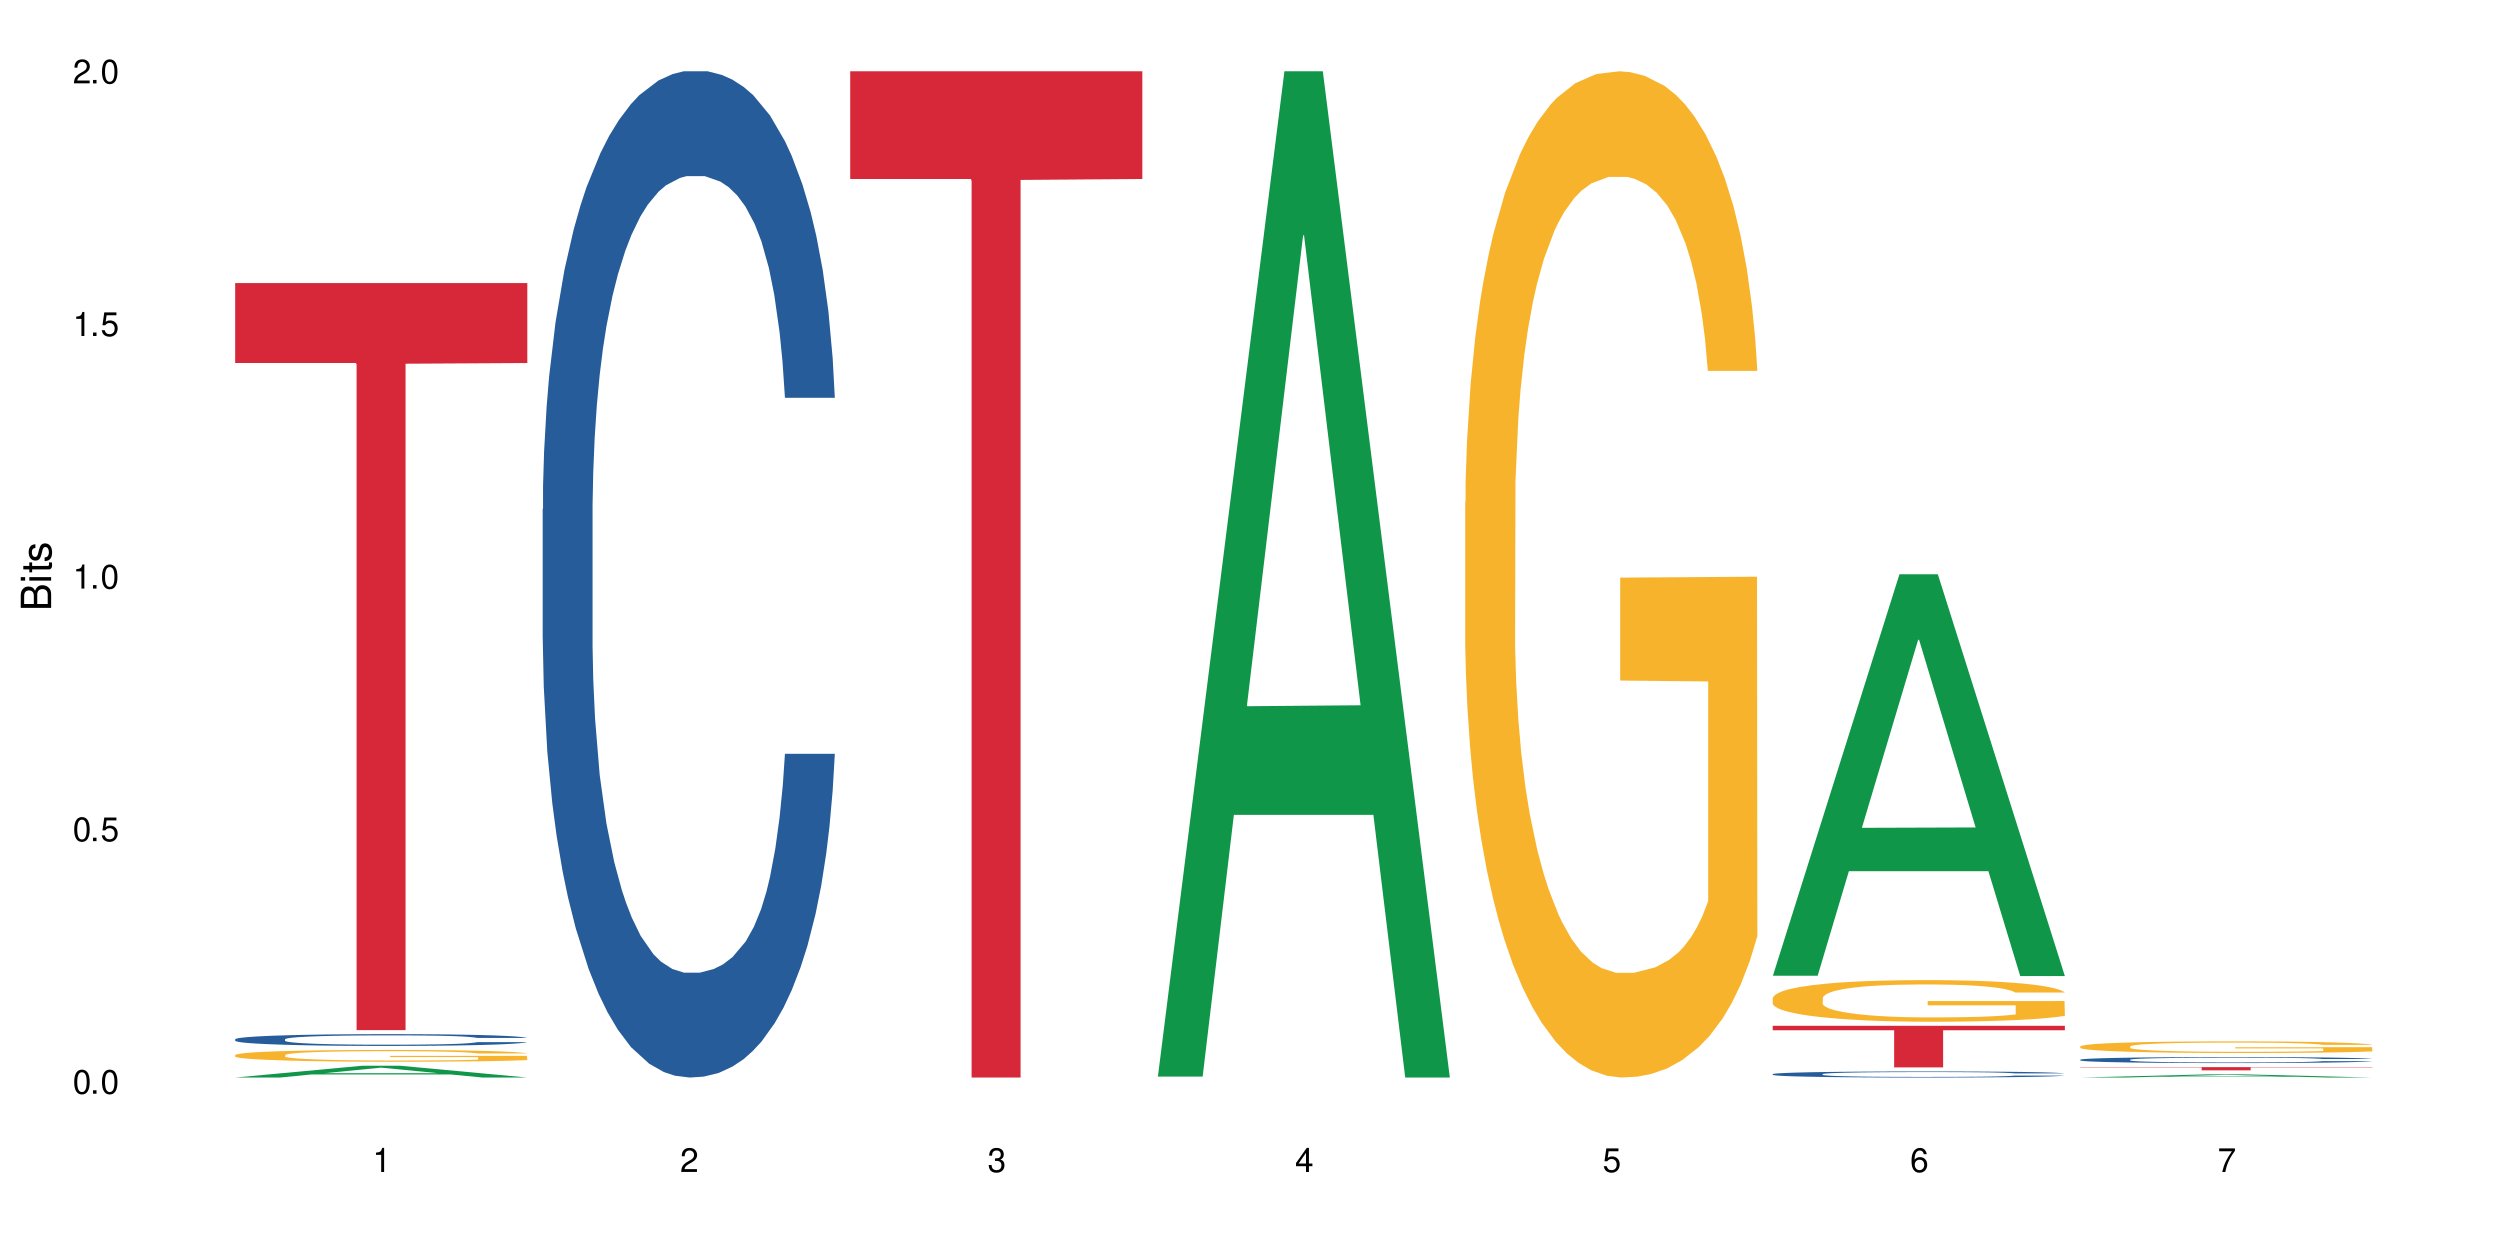 <?xml version="1.0" encoding="UTF-8"?>
<svg xmlns="http://www.w3.org/2000/svg" xmlns:xlink="http://www.w3.org/1999/xlink" width="720" height="360" viewBox="0 0 720 360">
<defs>
<g>
<g id="glyph-0-0">
</g>
<g id="glyph-0-1">
<path d="M 2.641 -6.938 C 2 -6.938 1.422 -6.656 1.078 -6.172 C 0.641 -5.562 0.406 -4.641 0.406 -3.359 C 0.406 -1.016 1.188 0.219 2.641 0.219 C 4.078 0.219 4.859 -1.016 4.859 -3.297 C 4.859 -4.641 4.656 -5.547 4.203 -6.172 C 3.844 -6.656 3.281 -6.938 2.641 -6.938 Z M 2.641 -6.188 C 3.547 -6.188 4 -5.25 4 -3.375 C 4 -1.406 3.562 -0.484 2.625 -0.484 C 1.734 -0.484 1.281 -1.438 1.281 -3.344 C 1.281 -5.25 1.734 -6.188 2.641 -6.188 Z M 2.641 -6.188 "/>
</g>
<g id="glyph-0-2">
<path d="M 1.828 -1 L 0.828 -1 L 0.828 0 L 1.828 0 Z M 1.828 -1 "/>
</g>
<g id="glyph-0-3">
<path d="M 4.562 -6.797 L 1.062 -6.797 L 0.547 -3.094 L 1.328 -3.094 C 1.719 -3.562 2.047 -3.734 2.578 -3.734 C 3.484 -3.734 4.062 -3.109 4.062 -2.094 C 4.062 -1.125 3.484 -0.531 2.578 -0.531 C 1.828 -0.531 1.375 -0.906 1.188 -1.672 L 0.328 -1.672 C 0.453 -1.109 0.547 -0.844 0.75 -0.594 C 1.125 -0.078 1.828 0.219 2.594 0.219 C 3.969 0.219 4.922 -0.781 4.922 -2.219 C 4.922 -3.562 4.031 -4.484 2.719 -4.484 C 2.25 -4.484 1.859 -4.359 1.469 -4.062 L 1.734 -5.969 L 4.562 -5.969 Z M 4.562 -6.797 "/>
</g>
<g id="glyph-0-4">
<path d="M 2.484 -4.938 L 2.484 0 L 3.328 0 L 3.328 -6.938 L 2.766 -6.938 C 2.469 -5.875 2.281 -5.734 0.984 -5.562 L 0.984 -4.938 Z M 2.484 -4.938 "/>
</g>
<g id="glyph-0-5">
<path d="M 4.859 -0.828 L 1.281 -0.828 C 1.359 -1.406 1.672 -1.781 2.5 -2.281 L 3.469 -2.828 C 4.406 -3.344 4.906 -4.062 4.906 -4.906 C 4.906 -5.484 4.672 -6.031 4.266 -6.406 C 3.859 -6.766 3.375 -6.938 2.719 -6.938 C 1.859 -6.938 1.219 -6.625 0.844 -6.031 C 0.609 -5.672 0.5 -5.234 0.484 -4.531 L 1.328 -4.531 C 1.359 -5.016 1.406 -5.281 1.531 -5.516 C 1.75 -5.938 2.188 -6.203 2.703 -6.203 C 3.469 -6.203 4.031 -5.641 4.031 -4.891 C 4.031 -4.344 3.719 -3.859 3.125 -3.516 L 2.234 -3 C 0.812 -2.172 0.406 -1.531 0.328 -0.016 L 4.859 -0.016 Z M 4.859 -0.828 "/>
</g>
<g id="glyph-0-6">
<path d="M 2.125 -3.188 L 2.578 -3.188 C 3.5 -3.188 3.984 -2.766 3.984 -1.922 C 3.984 -1.062 3.469 -0.531 2.594 -0.531 C 1.656 -0.531 1.203 -1 1.156 -2.016 L 0.312 -2.016 C 0.344 -1.453 0.438 -1.094 0.609 -0.781 C 0.953 -0.109 1.625 0.219 2.547 0.219 C 3.953 0.219 4.859 -0.625 4.859 -1.938 C 4.859 -2.828 4.516 -3.297 3.703 -3.594 C 4.344 -3.844 4.656 -4.328 4.656 -5.031 C 4.656 -6.219 3.875 -6.938 2.578 -6.938 C 1.203 -6.938 0.484 -6.172 0.453 -4.703 L 1.297 -4.703 C 1.312 -5.125 1.344 -5.359 1.453 -5.578 C 1.641 -5.969 2.062 -6.203 2.594 -6.203 C 3.344 -6.203 3.797 -5.75 3.797 -5 C 3.797 -4.516 3.609 -4.219 3.25 -4.047 C 3.016 -3.953 2.703 -3.922 2.125 -3.906 Z M 2.125 -3.188 "/>
</g>
<g id="glyph-0-7">
<path d="M 3.141 -1.672 L 3.141 0 L 3.984 0 L 3.984 -1.672 L 4.984 -1.672 L 4.984 -2.438 L 3.984 -2.438 L 3.984 -6.938 L 3.359 -6.938 L 0.266 -2.578 L 0.266 -1.672 Z M 3.141 -2.438 L 1 -2.438 L 3.141 -5.5 Z M 3.141 -2.438 "/>
</g>
<g id="glyph-0-8">
<path d="M 4.781 -5.125 C 4.609 -6.266 3.891 -6.938 2.844 -6.938 C 2.094 -6.938 1.422 -6.578 1.031 -5.953 C 0.594 -5.266 0.406 -4.422 0.406 -3.172 C 0.406 -2 0.578 -1.25 0.984 -0.641 C 1.359 -0.078 1.953 0.219 2.703 0.219 C 3.984 0.219 4.922 -0.75 4.922 -2.094 C 4.922 -3.375 4.062 -4.281 2.844 -4.281 C 2.172 -4.281 1.641 -4.031 1.281 -3.516 C 1.281 -5.234 1.828 -6.188 2.797 -6.188 C 3.391 -6.188 3.797 -5.797 3.938 -5.125 Z M 2.734 -3.531 C 3.547 -3.531 4.062 -2.953 4.062 -2.031 C 4.062 -1.156 3.484 -0.531 2.703 -0.531 C 1.922 -0.531 1.328 -1.188 1.328 -2.078 C 1.328 -2.938 1.906 -3.531 2.734 -3.531 Z M 2.734 -3.531 "/>
</g>
<g id="glyph-0-9">
<path d="M 4.984 -6.797 L 0.438 -6.797 L 0.438 -5.969 L 4.109 -5.969 C 2.5 -3.656 1.828 -2.234 1.328 0 L 2.219 0 C 2.594 -2.172 3.453 -4.047 4.984 -6.094 Z M 4.984 -6.797 "/>
</g>
<g id="glyph-1-0">
</g>
<g id="glyph-1-1">
<path d="M 0 -0.953 L 0 -4.891 C 0 -5.719 -0.234 -6.344 -0.734 -6.797 C -1.188 -7.234 -1.812 -7.469 -2.5 -7.469 C -3.547 -7.469 -4.188 -7 -4.625 -5.875 C -4.984 -6.688 -5.625 -7.094 -6.531 -7.094 C -7.172 -7.094 -7.734 -6.859 -8.141 -6.391 C -8.562 -5.922 -8.75 -5.344 -8.75 -4.5 L -8.75 -0.953 Z M -4.984 -2.062 L -7.766 -2.062 L -7.766 -4.219 C -7.766 -4.844 -7.688 -5.203 -7.453 -5.5 C -7.219 -5.812 -6.859 -5.969 -6.375 -5.969 C -5.891 -5.969 -5.531 -5.812 -5.297 -5.5 C -5.062 -5.203 -4.984 -4.844 -4.984 -4.219 Z M -0.984 -2.062 L -4 -2.062 L -4 -4.781 C -4 -5.766 -3.438 -6.359 -2.484 -6.359 C -1.547 -6.359 -0.984 -5.766 -0.984 -4.781 Z M -0.984 -2.062 "/>
</g>
<g id="glyph-1-2">
<path d="M -6.281 -1.797 L -6.281 -0.797 L 0 -0.797 L 0 -1.797 Z M -8.75 -1.797 L -8.75 -0.797 L -7.484 -0.797 L -7.484 -1.797 Z M -8.75 -1.797 "/>
</g>
<g id="glyph-1-3">
<path d="M -6.281 -3.047 L -6.281 -2.016 L -8.016 -2.016 L -8.016 -1.016 L -6.281 -1.016 L -6.281 -0.172 L -5.469 -0.172 L -5.469 -1.016 L -0.719 -1.016 C -0.078 -1.016 0.281 -1.453 0.281 -2.234 C 0.281 -2.5 0.25 -2.719 0.188 -3.047 L -0.641 -3.047 C -0.609 -2.906 -0.594 -2.766 -0.594 -2.562 C -0.594 -2.141 -0.719 -2.016 -1.156 -2.016 L -5.469 -2.016 L -5.469 -3.047 Z M -6.281 -3.047 "/>
</g>
<g id="glyph-1-4">
<path d="M -4.531 -5.25 C -5.766 -5.25 -6.469 -4.422 -6.469 -2.969 C -6.469 -1.516 -5.719 -0.562 -4.547 -0.562 C -3.562 -0.562 -3.094 -1.062 -2.734 -2.562 L -2.516 -3.484 C -2.344 -4.188 -2.094 -4.469 -1.641 -4.469 C -1.047 -4.469 -0.641 -3.875 -0.641 -3 C -0.641 -2.453 -0.797 -2 -1.062 -1.75 C -1.25 -1.594 -1.422 -1.531 -1.875 -1.469 L -1.875 -0.406 C -0.422 -0.453 0.281 -1.266 0.281 -2.922 C 0.281 -4.5 -0.5 -5.516 -1.719 -5.516 C -2.656 -5.516 -3.172 -4.984 -3.469 -3.734 L -3.703 -2.766 C -3.891 -1.953 -4.156 -1.609 -4.594 -1.609 C -5.188 -1.609 -5.547 -2.125 -5.547 -2.938 C -5.547 -3.75 -5.203 -4.172 -4.531 -4.203 Z M -4.531 -5.25 "/>
</g>
</g>
</defs>
<rect x="-72" y="-36" width="864" height="432" fill="rgb(100%, 100%, 100%)" fill-opacity="1"/>
<path fill-rule="nonzero" fill="rgb(6.275%, 58.824%, 28.235%)" fill-opacity="1" d="M 67.73 310.328 L 67.82 310.324 L 104.227 306.941 L 115.281 306.941 L 151.867 310.332 L 139.012 310.332 L 129.844 309.449 L 89.664 309.449 L 80.676 310.328 L 67.73 310.328 L 93.527 309.082 L 126.156 309.078 L 109.887 307.496 L 109.707 307.492 L 109.527 307.504 L 93.438 309.078 L 93.527 309.082 Z M 67.73 310.328 "/>
<path fill-rule="nonzero" fill="rgb(14.51%, 36.078%, 60%)" fill-opacity="1" d="M 67.73 299.309 L 67.832 299.305 L 67.832 299.23 L 68.141 299.113 L 68.859 298.965 L 69.578 298.863 L 71.426 298.68 L 73.988 298.504 L 76.656 298.367 L 78.605 298.285 L 80.352 298.227 L 84.352 298.109 L 86.918 298.051 L 89.688 298 L 93.074 297.945 L 95.535 297.914 L 101.078 297.867 L 105.18 297.844 L 108.363 297.836 L 115.238 297.836 L 119.34 297.848 L 122.316 297.863 L 125.598 297.887 L 128.371 297.914 L 133.191 297.984 L 137.5 298.07 L 139.449 298.121 L 142.527 298.215 L 144.891 298.309 L 146.531 298.391 L 148.379 298.504 L 150.02 298.645 L 151.25 298.801 L 151.867 298.934 L 137.5 298.934 L 136.785 298.809 L 135.961 298.715 L 134.422 298.586 L 132.883 298.496 L 130.73 298.406 L 128.781 298.348 L 126.113 298.289 L 123.754 298.254 L 121.289 298.227 L 118.93 298.207 L 114.414 298.188 L 109.184 298.188 L 107.234 298.195 L 103.23 298.219 L 101.078 298.242 L 98 298.285 L 95.844 298.324 L 93.281 298.387 L 91.535 298.438 L 89.379 298.52 L 87.84 298.59 L 86.098 298.691 L 85.07 298.77 L 84.148 298.855 L 83.328 298.961 L 82.711 299.066 L 82.301 299.184 L 82.094 299.293 L 82.094 299.773 L 82.301 299.887 L 82.812 300.016 L 84.148 300.203 L 86.098 300.371 L 88.355 300.5 L 90.508 300.594 L 91.742 300.637 L 93.383 300.684 L 95.945 300.746 L 99.641 300.809 L 101.797 300.832 L 105.078 300.859 L 108.465 300.871 L 112.98 300.871 L 116.98 300.859 L 119.648 300.844 L 122.418 300.82 L 126.215 300.766 L 128.574 300.715 L 130.629 300.656 L 132.168 300.598 L 133.191 300.551 L 134.73 300.453 L 135.961 300.348 L 136.887 300.238 L 137.5 300.133 L 151.867 300.133 L 151.25 300.258 L 150.328 300.379 L 149.402 300.469 L 147.969 300.578 L 146.324 300.672 L 143.965 300.781 L 142.016 300.852 L 139.449 300.93 L 137.09 300.988 L 134.527 301.043 L 130.73 301.105 L 128.266 301.133 L 125.598 301.164 L 122.418 301.188 L 118.418 301.207 L 114.109 301.223 L 110.105 301.223 L 105.797 301.219 L 102.617 301.207 L 98.41 301.18 L 93.176 301.121 L 89.379 301.062 L 86.406 301.004 L 83.84 300.941 L 80.969 300.859 L 77.273 300.723 L 75.016 300.617 L 73.477 300.531 L 71.734 300.41 L 70.5 300.301 L 69.066 300.129 L 68.039 299.906 L 67.73 299.738 Z M 67.73 299.309 "/>
<path fill-rule="nonzero" fill="rgb(96.863%, 70.196%, 16.863%)" fill-opacity="1" d="M 67.73 303.84 L 67.832 303.836 L 67.832 303.773 L 68.242 303.637 L 69.27 303.445 L 70.605 303.285 L 72.039 303.164 L 72.965 303.098 L 74.504 303.004 L 75.836 302.938 L 79.223 302.797 L 83.531 302.668 L 85.891 302.609 L 88.559 302.559 L 92.355 302.5 L 94.102 302.477 L 99.438 302.43 L 105.488 302.398 L 112.16 302.387 L 115.238 302.391 L 119.441 302.402 L 125.188 302.438 L 128.473 302.469 L 131.039 302.5 L 133.707 302.539 L 136.988 302.602 L 140.066 302.676 L 142.527 302.75 L 144.992 302.844 L 147.043 302.941 L 148.789 303.051 L 150.328 303.18 L 151.25 303.289 L 151.867 303.398 L 137.605 303.398 L 136.785 303.289 L 135.859 303.207 L 134.32 303.102 L 132.781 303.027 L 131.242 302.969 L 128.371 302.891 L 125.906 302.84 L 122.828 302.797 L 119.855 302.77 L 116.469 302.75 L 114.414 302.746 L 108.977 302.746 L 104.055 302.766 L 101.18 302.789 L 99.129 302.816 L 96.254 302.863 L 94.512 302.898 L 93.484 302.926 L 90.406 303.02 L 88.355 303.105 L 87.227 303.164 L 85.789 303.258 L 84.762 303.344 L 83.633 303.465 L 83.02 303.559 L 82.199 303.77 L 82.094 304.328 L 82.402 304.445 L 83.02 304.57 L 83.84 304.684 L 85.07 304.801 L 86.301 304.891 L 88.457 305.012 L 90.305 305.09 L 91.742 305.145 L 94.512 305.227 L 95.641 305.254 L 98.309 305.312 L 101.078 305.355 L 104.465 305.391 L 107.027 305.41 L 111.133 305.426 L 116.363 305.426 L 122.52 305.406 L 126.422 305.383 L 129.09 305.355 L 130.832 305.336 L 132.988 305.301 L 134.527 305.27 L 135.961 305.238 L 137.707 305.184 L 137.707 304.445 L 112.363 304.441 L 112.363 304.094 L 151.762 304.09 L 151.867 305.301 L 149.711 305.387 L 147.043 305.465 L 144.48 305.527 L 141.812 305.582 L 138.016 305.641 L 134.938 305.676 L 130.215 305.719 L 125.906 305.746 L 121.395 305.766 L 117.391 305.773 L 112.672 305.777 L 108.465 305.773 L 103.949 305.754 L 100.359 305.73 L 97.074 305.699 L 93.793 305.656 L 89.688 305.594 L 87.02 305.539 L 84.25 305.477 L 81.48 305.398 L 79.016 305.312 L 77.375 305.25 L 75.734 305.176 L 73.988 305.082 L 72.348 304.977 L 71.117 304.879 L 69.988 304.773 L 69.168 304.672 L 68.348 304.531 L 67.938 304.418 L 67.73 304.324 Z M 67.73 303.84 "/>
<path fill-rule="nonzero" fill="rgb(83.922%, 15.686%, 22.353%)" fill-opacity="1" d="M 67.73 81.52 L 151.867 81.52 L 151.867 104.551 L 116.801 104.75 L 116.801 296.672 L 102.695 296.672 L 102.695 104.953 L 102.488 104.551 L 67.73 104.551 Z M 67.73 81.52 "/>
<path fill-rule="nonzero" fill="rgb(14.51%, 36.078%, 60%)" fill-opacity="1" d="M 156.293 146.621 L 156.398 146.355 L 156.398 140 L 156.703 129.934 L 157.422 117.215 L 158.141 108.477 L 159.988 92.844 L 162.555 77.746 L 165.223 66.09 L 167.172 59.203 L 168.914 53.902 L 172.918 44.102 L 175.48 39.07 L 178.25 34.566 L 181.637 30.062 L 184.102 27.414 L 189.641 23.176 L 193.746 21.32 L 196.926 20.527 L 203.801 20.527 L 207.902 21.586 L 210.879 22.91 L 214.164 25.031 L 216.934 27.414 L 221.754 33.242 L 226.066 40.66 L 228.016 44.898 L 231.094 53.109 L 233.453 61.055 L 235.094 67.945 L 236.941 77.746 L 238.582 89.668 L 239.812 103.176 L 240.43 114.566 L 226.066 114.566 L 225.348 103.973 L 224.527 95.758 L 222.988 84.898 L 221.449 77.215 L 219.293 69.535 L 217.344 64.5 L 214.676 59.469 L 212.316 56.289 L 209.855 53.902 L 207.492 52.316 L 202.98 50.727 L 197.746 50.727 L 195.797 51.254 L 191.797 53.375 L 189.641 55.23 L 186.562 58.938 L 184.406 62.383 L 181.844 67.68 L 180.098 72.184 L 177.945 79.07 L 176.406 85.164 L 174.66 93.906 L 173.633 100.527 L 172.711 107.945 L 171.891 116.688 L 171.273 125.957 L 170.863 135.762 L 170.66 145.297 L 170.66 186.355 L 170.863 195.895 L 171.379 207.02 L 172.711 223.18 L 174.66 237.219 L 176.918 248.344 L 179.074 256.293 L 180.305 260 L 181.945 264.238 L 184.512 269.535 L 188.203 274.836 L 190.359 276.953 L 193.641 279.074 L 197.027 280.133 L 201.543 280.133 L 205.543 279.074 L 208.211 277.75 L 210.98 275.629 L 214.777 271.125 L 217.137 266.887 L 219.191 261.855 L 220.73 256.82 L 221.754 252.582 L 223.293 244.371 L 224.527 235.363 L 225.449 226.094 L 226.066 217.086 L 240.43 217.086 L 239.812 227.684 L 238.891 238.012 L 237.969 245.695 L 236.531 254.969 L 234.891 263.18 L 232.527 272.449 L 230.578 278.543 L 228.016 285.168 L 225.656 290.199 L 223.09 294.703 L 219.293 300 L 216.832 302.648 L 214.164 305.035 L 210.98 307.152 L 206.98 309.008 L 202.672 310.066 L 198.668 310.332 L 194.359 309.801 L 191.18 308.742 L 186.973 306.359 L 181.738 301.59 L 177.945 296.559 L 174.969 291.523 L 172.402 286.227 L 169.531 279.074 L 165.836 267.418 L 163.578 258.41 L 162.039 250.992 L 160.297 240.664 L 159.066 231.391 L 157.629 216.555 L 156.602 197.746 L 156.293 183.18 Z M 156.293 146.621 "/>
<path fill-rule="nonzero" fill="rgb(83.922%, 15.686%, 22.353%)" fill-opacity="1" d="M 244.859 20.527 L 328.992 20.527 L 328.992 51.547 L 293.93 51.82 L 293.93 310.332 L 279.82 310.332 L 279.82 52.094 L 279.617 51.547 L 244.859 51.547 Z M 244.859 20.527 "/>
<path fill-rule="nonzero" fill="rgb(6.275%, 58.824%, 28.235%)" fill-opacity="1" d="M 333.422 310.059 L 333.512 309.789 L 369.914 20.527 L 380.973 20.527 L 417.555 310.332 L 404.703 310.332 L 395.535 234.684 L 355.355 234.684 L 346.363 310.059 L 333.422 310.059 L 359.219 203.391 L 391.848 203.117 L 375.578 67.875 L 375.398 67.602 L 375.219 68.418 L 359.129 203.117 L 359.219 203.391 Z M 333.422 310.059 "/>
<path fill-rule="nonzero" fill="rgb(96.863%, 70.196%, 16.863%)" fill-opacity="1" d="M 421.984 144.652 L 422.086 144.387 L 422.086 139.094 L 422.496 127.184 L 423.523 110.777 L 424.859 97.277 L 426.293 86.691 L 427.219 81.133 L 428.758 73.195 L 430.09 67.371 L 433.477 55.461 L 437.785 44.348 L 440.145 39.582 L 442.812 35.082 L 446.609 30.055 L 448.355 28.203 L 453.688 23.965 L 459.742 21.32 L 466.41 20.527 L 469.488 20.789 L 473.695 21.848 L 479.441 24.762 L 482.727 27.406 L 485.293 30.055 L 487.957 33.496 L 491.242 38.789 L 494.32 45.141 L 496.781 51.492 L 499.246 59.43 L 501.297 67.902 L 503.043 77.164 L 504.582 88.281 L 505.504 97.543 L 506.121 106.805 L 491.859 106.805 L 491.035 97.543 L 490.113 90.398 L 488.574 81.664 L 487.035 75.312 L 485.496 70.281 L 482.625 63.402 L 480.16 59.168 L 477.082 55.461 L 474.105 53.078 L 470.723 51.492 L 468.668 50.961 L 463.23 50.961 L 458.305 52.816 L 455.434 54.934 L 453.383 57.051 L 450.508 61.02 L 448.766 64.195 L 447.738 66.312 L 444.66 74.516 L 442.609 81.93 L 441.48 86.957 L 440.043 94.898 L 439.016 102.043 L 437.887 112.629 L 437.273 120.57 L 436.453 138.566 L 436.348 186.207 L 436.656 196.262 L 437.273 207.113 L 438.094 216.641 L 439.324 226.699 L 440.555 234.375 L 442.711 244.695 L 444.559 251.578 L 445.992 256.078 L 448.766 263.223 L 449.895 265.605 L 452.562 270.367 L 455.332 274.074 L 458.715 277.25 L 461.281 278.836 L 465.387 280.16 L 470.617 280.16 L 476.773 278.574 L 480.676 276.457 L 483.34 274.34 L 485.086 272.484 L 487.242 269.574 L 488.781 266.926 L 490.215 264.016 L 491.961 259.516 L 491.961 196.262 L 466.617 195.996 L 466.617 166.355 L 506.016 166.09 L 506.121 269.574 L 503.965 276.719 L 501.297 283.602 L 498.73 288.895 L 496.066 293.395 L 492.27 298.422 L 489.191 301.598 L 484.469 305.305 L 480.16 307.688 L 475.645 309.273 L 471.645 310.066 L 466.926 310.332 L 462.719 309.805 L 458.203 308.215 L 454.613 306.098 L 451.328 303.453 L 448.047 300.012 L 443.941 294.453 L 441.273 289.953 L 438.504 284.395 L 435.734 277.777 L 433.27 270.633 L 431.629 265.074 L 429.988 258.723 L 428.242 250.781 L 426.602 241.785 L 425.371 233.578 L 424.242 224.316 L 423.422 215.582 L 422.602 203.672 L 422.191 194.145 L 421.984 185.941 Z M 421.984 144.652 "/>
<path fill-rule="nonzero" fill="rgb(6.275%, 58.824%, 28.235%)" fill-opacity="1" d="M 510.547 281.004 L 510.637 280.895 L 547.043 165.391 L 558.098 165.391 L 594.684 281.109 L 581.828 281.109 L 572.66 250.902 L 532.48 250.902 L 523.492 281.004 L 510.547 281.004 L 536.348 238.41 L 568.977 238.301 L 552.707 184.297 L 552.527 184.188 L 552.348 184.512 L 536.258 238.301 L 536.348 238.41 Z M 510.547 281.004 "/>
<path fill-rule="nonzero" fill="rgb(14.51%, 36.078%, 60%)" fill-opacity="1" d="M 510.547 309.34 L 510.652 309.336 L 510.652 309.301 L 510.957 309.238 L 511.676 309.16 L 512.395 309.109 L 514.242 309.012 L 516.809 308.922 L 519.473 308.852 L 521.426 308.809 L 523.168 308.777 L 527.168 308.719 L 529.734 308.688 L 532.504 308.66 L 535.891 308.633 L 538.355 308.617 L 543.895 308.59 L 548 308.578 L 551.18 308.574 L 558.055 308.574 L 562.156 308.582 L 565.133 308.59 L 568.418 308.602 L 571.188 308.617 L 576.008 308.652 L 580.32 308.695 L 582.27 308.723 L 585.348 308.773 L 587.707 308.82 L 589.348 308.863 L 591.195 308.922 L 592.836 308.992 L 594.066 309.074 L 594.684 309.145 L 580.32 309.145 L 579.602 309.082 L 578.781 309.031 L 577.242 308.965 L 575.703 308.918 L 573.547 308.871 L 571.598 308.84 L 568.93 308.809 L 566.57 308.793 L 564.105 308.777 L 561.746 308.766 L 557.234 308.758 L 552 308.758 L 550.051 308.762 L 546.051 308.773 L 543.895 308.785 L 540.816 308.809 L 538.66 308.828 L 536.098 308.859 L 534.352 308.887 L 532.199 308.93 L 530.66 308.965 L 528.914 309.02 L 527.887 309.059 L 526.965 309.105 L 526.145 309.156 L 525.527 309.215 L 525.117 309.273 L 524.914 309.332 L 524.914 309.582 L 525.117 309.637 L 525.629 309.707 L 526.965 309.805 L 528.914 309.891 L 531.172 309.957 L 533.324 310.004 L 534.559 310.027 L 536.199 310.055 L 538.766 310.086 L 542.457 310.117 L 544.613 310.129 L 547.895 310.145 L 551.281 310.148 L 555.797 310.148 L 559.797 310.145 L 562.465 310.133 L 565.234 310.121 L 569.031 310.094 L 571.391 310.07 L 573.445 310.039 L 574.984 310.008 L 576.008 309.98 L 577.547 309.934 L 578.781 309.879 L 579.703 309.82 L 580.32 309.766 L 594.684 309.766 L 594.066 309.832 L 593.145 309.895 L 592.223 309.941 L 590.785 309.996 L 589.145 310.047 L 586.781 310.102 L 584.832 310.141 L 582.27 310.18 L 579.91 310.211 L 577.344 310.238 L 573.547 310.27 L 571.086 310.285 L 568.418 310.301 L 565.234 310.312 L 561.234 310.324 L 556.926 310.332 L 552.922 310.332 L 548.613 310.328 L 545.434 310.324 L 541.227 310.309 L 535.992 310.281 L 532.199 310.25 L 529.223 310.219 L 526.656 310.188 L 523.785 310.145 L 520.09 310.07 L 517.832 310.016 L 516.293 309.973 L 514.551 309.91 L 513.316 309.852 L 511.883 309.762 L 510.855 309.648 L 510.547 309.562 Z M 510.547 309.34 "/>
<path fill-rule="nonzero" fill="rgb(96.863%, 70.196%, 16.863%)" fill-opacity="1" d="M 510.547 287.41 L 510.652 287.398 L 510.652 287.18 L 511.062 286.688 L 512.086 286.008 L 513.422 285.449 L 514.855 285.012 L 515.781 284.781 L 517.32 284.453 L 518.652 284.211 L 522.039 283.719 L 526.348 283.262 L 528.707 283.062 L 531.375 282.879 L 535.172 282.668 L 536.918 282.594 L 542.254 282.418 L 548.305 282.309 L 554.977 282.273 L 558.055 282.285 L 562.262 282.328 L 568.008 282.449 L 571.289 282.559 L 573.855 282.668 L 576.523 282.812 L 579.805 283.031 L 582.883 283.293 L 585.348 283.555 L 587.809 283.883 L 589.859 284.234 L 591.605 284.617 L 593.145 285.078 L 594.066 285.461 L 594.684 285.844 L 580.422 285.844 L 579.602 285.461 L 578.676 285.164 L 577.137 284.805 L 575.598 284.539 L 574.059 284.332 L 571.188 284.047 L 568.723 283.875 L 565.645 283.719 L 562.672 283.621 L 559.285 283.555 L 557.234 283.535 L 551.793 283.535 L 546.871 283.609 L 543.996 283.699 L 541.945 283.785 L 539.07 283.949 L 537.328 284.082 L 536.301 284.168 L 533.223 284.508 L 531.172 284.812 L 530.043 285.023 L 528.605 285.352 L 527.582 285.645 L 526.453 286.086 L 525.836 286.414 L 525.016 287.156 L 524.914 289.129 L 525.219 289.543 L 525.836 289.992 L 526.656 290.387 L 527.887 290.801 L 529.121 291.121 L 531.273 291.547 L 533.121 291.832 L 534.559 292.016 L 537.328 292.312 L 538.457 292.41 L 541.125 292.609 L 543.895 292.762 L 547.281 292.891 L 549.844 292.957 L 553.949 293.012 L 559.184 293.012 L 565.34 292.945 L 569.238 292.859 L 571.906 292.773 L 573.648 292.695 L 575.805 292.574 L 577.344 292.465 L 578.781 292.344 L 580.523 292.16 L 580.523 289.543 L 555.18 289.531 L 555.18 288.305 L 594.582 288.297 L 594.684 292.574 L 592.527 292.871 L 589.859 293.156 L 587.297 293.375 L 584.629 293.559 L 580.832 293.77 L 577.754 293.898 L 573.035 294.051 L 568.723 294.152 L 564.211 294.219 L 560.207 294.25 L 555.488 294.262 L 551.281 294.238 L 546.766 294.172 L 543.176 294.086 L 539.895 293.977 L 536.609 293.832 L 532.504 293.605 L 529.836 293.418 L 527.066 293.188 L 524.297 292.914 L 521.836 292.617 L 520.191 292.391 L 518.551 292.125 L 516.809 291.797 L 515.164 291.426 L 513.934 291.086 L 512.805 290.703 L 511.984 290.344 L 511.164 289.848 L 510.754 289.457 L 510.547 289.117 Z M 510.547 287.41 "/>
<path fill-rule="nonzero" fill="rgb(83.922%, 15.686%, 22.353%)" fill-opacity="1" d="M 510.547 295.426 L 594.684 295.426 L 594.684 296.707 L 559.617 296.719 L 559.617 307.41 L 545.512 307.41 L 545.512 296.73 L 545.305 296.707 L 510.547 296.707 Z M 510.547 295.426 "/>
<path fill-rule="nonzero" fill="rgb(6.275%, 58.824%, 28.235%)" fill-opacity="1" d="M 599.113 310.332 L 599.203 310.332 L 635.605 309.414 L 646.664 309.414 L 683.246 310.332 L 670.395 310.332 L 661.223 310.094 L 621.043 310.094 L 612.055 310.332 L 599.113 310.332 L 624.91 309.992 L 657.539 309.992 L 641.27 309.562 L 640.91 309.562 L 624.82 309.992 L 624.91 309.992 Z M 599.113 310.332 "/>
<path fill-rule="nonzero" fill="rgb(14.51%, 36.078%, 60%)" fill-opacity="1" d="M 599.113 305.188 L 599.215 305.184 L 599.215 305.148 L 599.523 305.086 L 600.238 305.012 L 600.957 304.957 L 602.805 304.863 L 605.371 304.773 L 608.039 304.707 L 609.988 304.664 L 611.73 304.633 L 615.734 304.574 L 618.297 304.543 L 621.07 304.516 L 624.453 304.488 L 626.918 304.473 L 632.457 304.449 L 636.562 304.438 L 639.742 304.434 L 646.617 304.434 L 650.723 304.441 L 653.695 304.449 L 656.98 304.461 L 659.75 304.473 L 664.574 304.508 L 668.883 304.555 L 670.832 304.578 L 673.91 304.629 L 676.27 304.676 L 677.91 304.715 L 679.758 304.773 L 681.398 304.848 L 682.633 304.926 L 683.246 304.996 L 668.883 304.996 L 668.164 304.93 L 667.344 304.883 L 665.805 304.816 L 664.266 304.773 L 662.109 304.727 L 660.16 304.695 L 657.492 304.664 L 655.133 304.648 L 652.672 304.633 L 650.312 304.625 L 645.797 304.613 L 640.562 304.613 L 638.613 304.617 L 634.613 304.629 L 632.457 304.641 L 629.379 304.664 L 627.227 304.684 L 624.66 304.715 L 622.914 304.742 L 620.762 304.781 L 619.223 304.82 L 617.477 304.871 L 616.453 304.91 L 615.527 304.957 L 614.707 305.008 L 614.09 305.062 L 613.68 305.121 L 613.477 305.18 L 613.477 305.422 L 613.68 305.48 L 614.195 305.547 L 615.527 305.645 L 617.477 305.727 L 619.734 305.793 L 621.891 305.84 L 623.121 305.863 L 624.762 305.891 L 627.328 305.922 L 631.02 305.953 L 633.176 305.965 L 636.461 305.977 L 639.844 305.984 L 644.359 305.984 L 648.359 305.977 L 651.027 305.969 L 653.801 305.957 L 657.594 305.93 L 659.957 305.906 L 662.008 305.875 L 663.547 305.844 L 664.574 305.82 L 666.113 305.77 L 667.344 305.715 L 668.266 305.66 L 668.883 305.605 L 683.246 305.605 L 682.633 305.672 L 681.707 305.73 L 680.785 305.777 L 679.348 305.832 L 677.707 305.883 L 675.348 305.938 L 673.398 305.973 L 670.832 306.016 L 668.473 306.043 L 665.906 306.07 L 662.109 306.102 L 659.648 306.117 L 656.98 306.133 L 653.801 306.145 L 649.797 306.156 L 645.488 306.164 L 641.488 306.164 L 637.176 306.16 L 633.996 306.156 L 629.789 306.141 L 624.559 306.113 L 620.762 306.082 L 617.785 306.051 L 615.219 306.02 L 612.348 305.977 L 608.652 305.906 L 606.395 305.855 L 604.855 305.809 L 603.113 305.746 L 601.883 305.691 L 600.445 305.605 L 599.418 305.492 L 599.113 305.406 Z M 599.113 305.188 "/>
<path fill-rule="nonzero" fill="rgb(96.863%, 70.196%, 16.863%)" fill-opacity="1" d="M 599.113 301.352 L 599.215 301.352 L 599.215 301.289 L 599.625 301.152 L 600.652 300.961 L 601.984 300.805 L 603.422 300.684 L 604.344 300.617 L 605.883 300.527 L 607.219 300.461 L 610.602 300.32 L 614.914 300.191 L 617.273 300.137 L 619.941 300.086 L 623.738 300.027 L 625.48 300.008 L 630.816 299.957 L 636.871 299.926 L 643.539 299.918 L 646.617 299.922 L 650.824 299.934 L 656.57 299.965 L 659.852 299.996 L 662.418 300.027 L 665.086 300.066 L 668.367 300.129 L 671.445 300.203 L 673.91 300.277 L 676.371 300.367 L 678.426 300.465 L 680.168 300.574 L 681.707 300.699 L 682.633 300.809 L 683.246 300.914 L 668.984 300.914 L 668.164 300.809 L 667.242 300.727 L 665.703 300.625 L 664.164 300.551 L 662.625 300.492 L 659.75 300.414 L 657.289 300.363 L 654.211 300.32 L 651.234 300.293 L 647.848 300.277 L 645.797 300.27 L 640.359 300.27 L 635.434 300.289 L 632.559 300.316 L 630.508 300.34 L 627.637 300.387 L 625.891 300.422 L 624.863 300.445 L 621.785 300.543 L 619.734 300.629 L 618.605 300.688 L 617.168 300.777 L 616.145 300.859 L 615.016 300.984 L 614.398 301.074 L 613.578 301.281 L 613.477 301.832 L 613.785 301.949 L 614.398 302.074 L 615.219 302.188 L 616.453 302.301 L 617.684 302.391 L 619.836 302.512 L 621.684 302.59 L 623.121 302.641 L 625.891 302.723 L 627.02 302.754 L 629.688 302.809 L 632.457 302.852 L 635.844 302.887 L 638.41 302.906 L 642.512 302.922 L 647.746 302.922 L 653.902 302.902 L 657.801 302.879 L 660.469 302.852 L 662.211 302.832 L 664.367 302.797 L 665.906 302.766 L 667.344 302.734 L 669.086 302.68 L 669.086 301.949 L 643.742 301.945 L 643.742 301.605 L 683.145 301.602 L 683.246 302.797 L 681.094 302.879 L 678.426 302.961 L 675.859 303.02 L 673.191 303.074 L 669.395 303.133 L 666.316 303.168 L 661.598 303.211 L 657.289 303.238 L 652.773 303.258 L 648.773 303.266 L 644.051 303.27 L 639.844 303.262 L 635.332 303.246 L 631.738 303.219 L 628.457 303.191 L 625.172 303.148 L 621.07 303.086 L 618.402 303.035 L 615.629 302.969 L 612.859 302.895 L 610.398 302.809 L 608.758 302.746 L 607.113 302.672 L 605.371 302.582 L 603.73 302.477 L 602.496 302.383 L 601.367 302.273 L 600.547 302.172 L 599.727 302.035 L 599.316 301.926 L 599.113 301.832 Z M 599.113 301.352 "/>
<path fill-rule="nonzero" fill="rgb(83.922%, 15.686%, 22.353%)" fill-opacity="1" d="M 599.113 307.328 L 683.246 307.328 L 683.246 307.426 L 648.184 307.426 L 648.184 308.25 L 634.074 308.25 L 634.074 307.43 L 633.871 307.426 L 599.113 307.426 Z M 599.113 307.328 "/>
<g fill="rgb(0%, 0%, 0%)" fill-opacity="1">
<use xlink:href="#glyph-0-1" x="20.965" y="314.993"/>
<use xlink:href="#glyph-0-2" x="25.965" y="314.993"/>
<use xlink:href="#glyph-0-1" x="28.965" y="314.993"/>
</g>
<g fill="rgb(0%, 0%, 0%)" fill-opacity="1">
<use xlink:href="#glyph-0-1" x="20.965" y="242.251"/>
<use xlink:href="#glyph-0-2" x="25.965" y="242.251"/>
<use xlink:href="#glyph-0-3" x="28.965" y="242.251"/>
</g>
<g fill="rgb(0%, 0%, 0%)" fill-opacity="1">
<use xlink:href="#glyph-0-4" x="20.965" y="169.509"/>
<use xlink:href="#glyph-0-2" x="25.965" y="169.509"/>
<use xlink:href="#glyph-0-1" x="28.965" y="169.509"/>
</g>
<g fill="rgb(0%, 0%, 0%)" fill-opacity="1">
<use xlink:href="#glyph-0-4" x="20.965" y="96.767"/>
<use xlink:href="#glyph-0-2" x="25.965" y="96.767"/>
<use xlink:href="#glyph-0-3" x="28.965" y="96.767"/>
</g>
<g fill="rgb(0%, 0%, 0%)" fill-opacity="1">
<use xlink:href="#glyph-0-5" x="20.965" y="24.024"/>
<use xlink:href="#glyph-0-2" x="25.965" y="24.024"/>
<use xlink:href="#glyph-0-1" x="28.965" y="24.024"/>
</g>
<g fill="rgb(0%, 0%, 0%)" fill-opacity="1">
<use xlink:href="#glyph-0-4" x="107.297" y="337.532"/>
</g>
<g fill="rgb(0%, 0%, 0%)" fill-opacity="1">
<use xlink:href="#glyph-0-5" x="195.863" y="337.532"/>
</g>
<g fill="rgb(0%, 0%, 0%)" fill-opacity="1">
<use xlink:href="#glyph-0-6" x="284.426" y="337.532"/>
</g>
<g fill="rgb(0%, 0%, 0%)" fill-opacity="1">
<use xlink:href="#glyph-0-7" x="372.988" y="337.532"/>
</g>
<g fill="rgb(0%, 0%, 0%)" fill-opacity="1">
<use xlink:href="#glyph-0-3" x="461.551" y="337.532"/>
</g>
<g fill="rgb(0%, 0%, 0%)" fill-opacity="1">
<use xlink:href="#glyph-0-8" x="550.117" y="337.532"/>
</g>
<g fill="rgb(0%, 0%, 0%)" fill-opacity="1">
<use xlink:href="#glyph-0-9" x="638.68" y="337.532"/>
</g>
<g fill="rgb(0%, 0%, 0%)" fill-opacity="1">
<use xlink:href="#glyph-1-1" x="14.725" y="176.012"/>
<use xlink:href="#glyph-1-2" x="14.725" y="168.012"/>
<use xlink:href="#glyph-1-3" x="14.725" y="165.012"/>
<use xlink:href="#glyph-1-4" x="14.725" y="162.012"/>
</g>
</svg>
